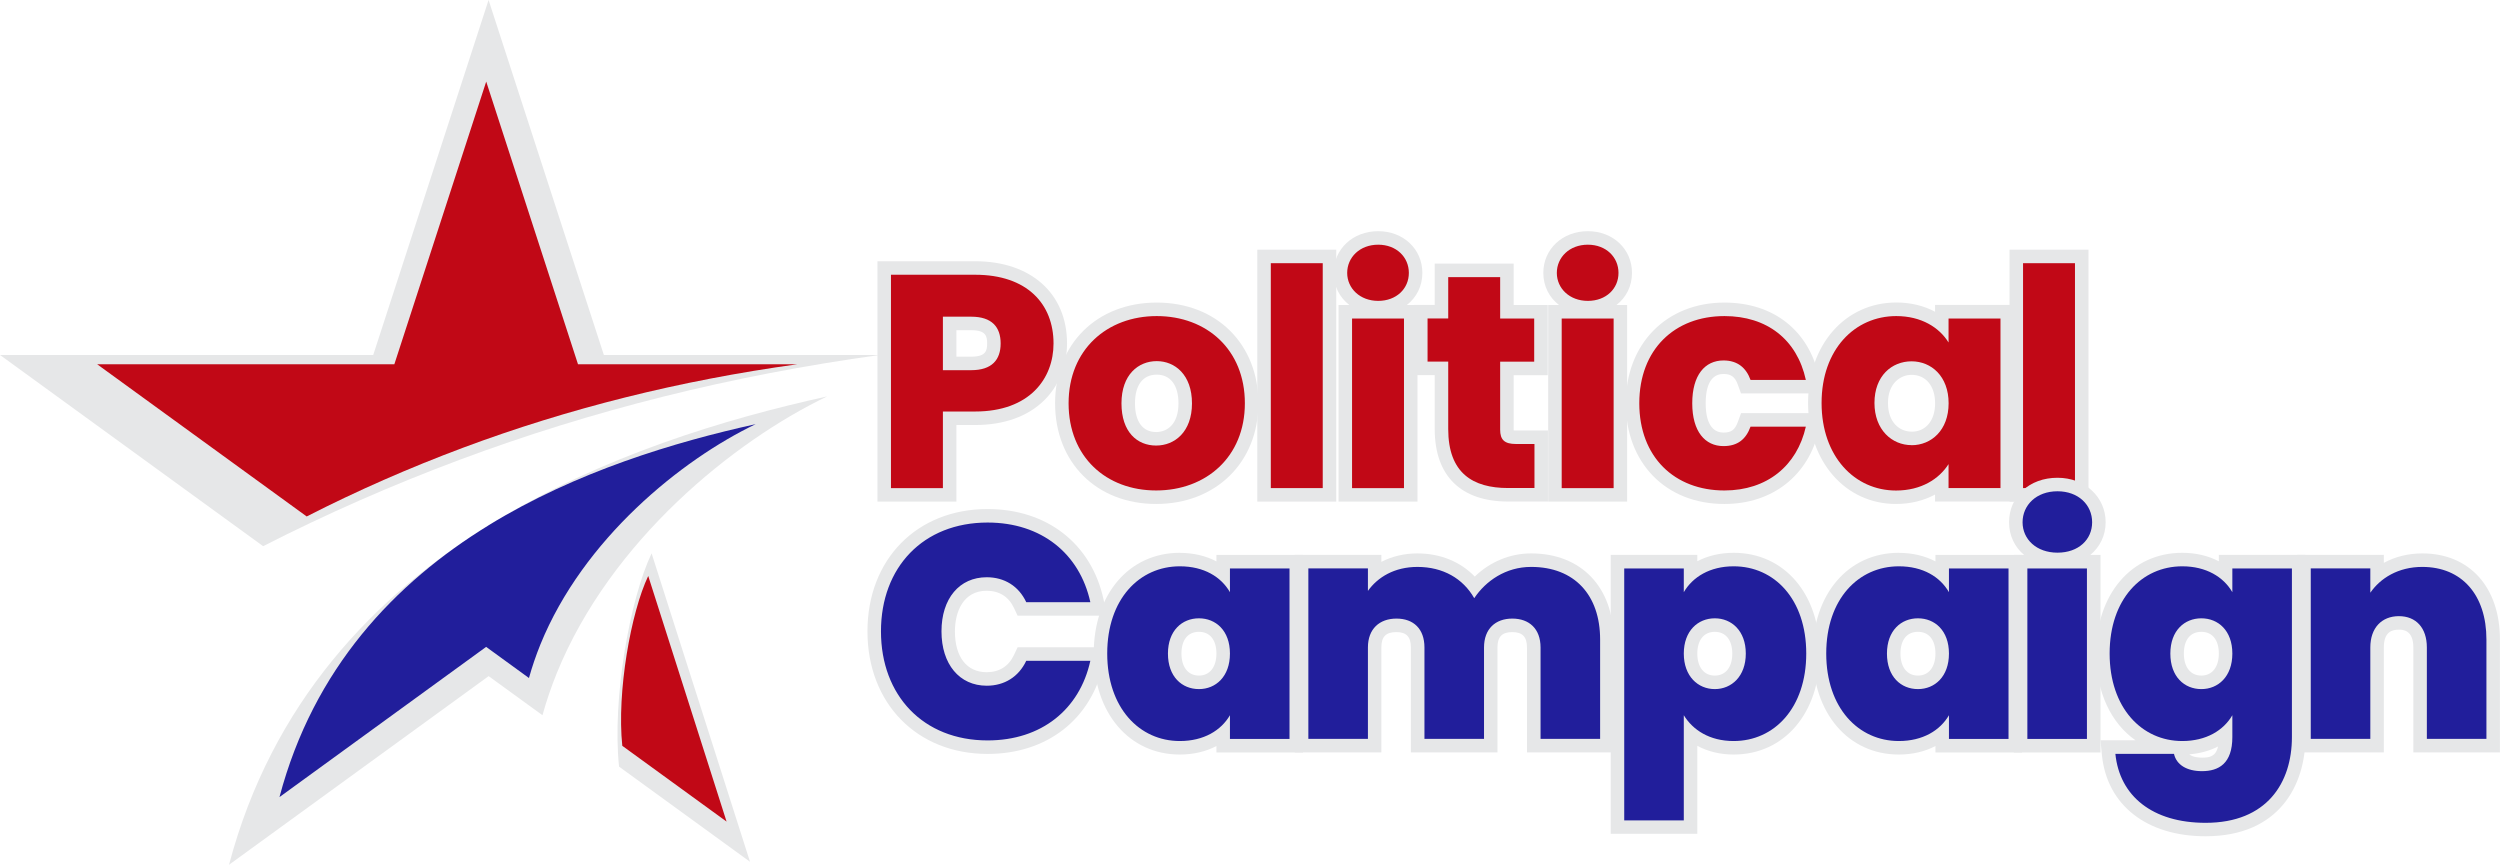 <svg xmlns="http://www.w3.org/2000/svg" id="Layer_2" width="370.16" height="128.04" viewBox="0 0 370.16 128.04"><g id="political"><g id="logo-political-campaign-outline-color2"><path d="m130.92,73.27v-33.59h13.46c7.78,0,12.61,4.28,12.61,11.17,0,5.11-3.3,11.08-12.61,11.08h-3.77v11.34h-9.69Zm12.88-19.46c2.33,0,3.36-.91,3.36-2.96s-1.04-2.96-3.36-2.96h-3.19v5.92h3.19Z" fill="#c10816"></path><path d="m144.38,40.68c7.74,0,11.61,4.36,11.61,10.17,0,5.22-3.55,10.08-11.61,10.08h-4.77v11.34h-7.69v-31.59h12.46m-4.77,14.13h4.19c3.06,0,4.36-1.53,4.36-3.96s-1.3-3.96-4.36-3.96h-4.19v7.92m4.77-16.13h-14.46v35.59h11.69v-11.34h2.77c4.26,0,7.8-1.26,10.23-3.66,2.18-2.15,3.38-5.14,3.38-8.42,0-7.39-5.34-12.17-13.61-12.17h0Zm-2.77,10.21h2.19c2.19,0,2.36.89,2.36,1.96s-.18,1.96-2.36,1.96h-2.19v-3.92h0Z" fill="#e6e7e8"></path><path d="m171.18,73.63c-8.22,0-13.96-5.72-13.96-13.91s5.78-13.91,14.05-13.91,14.05,5.72,14.05,13.91-5.81,13.91-14.14,13.91Zm.09-19.17c-2.64,0-4.22,1.96-4.22,5.25s1.54,5.25,4.13,5.25c1.99,0,4.31-1.38,4.31-5.25s-2.18-5.25-4.22-5.25Z" fill="#c10816"></path><path d="m171.27,46.8c7.38,0,13.05,4.95,13.05,12.91s-5.76,12.91-13.14,12.91-12.96-4.95-12.96-12.91,5.71-12.91,13.05-12.91m-.09,19.17c2.75,0,5.31-2.02,5.31-6.25s-2.52-6.25-5.22-6.25-5.22,1.98-5.22,6.25,2.34,6.25,5.13,6.25m.09-21.17c-8.86,0-15.05,6.13-15.05,14.91s6.15,14.91,14.96,14.91,15.14-6.13,15.14-14.91-6.19-14.91-15.05-14.91h0Zm-.09,19.17c-1.99,0-3.13-1.55-3.13-4.25s1.17-4.25,3.22-4.25,3.22,1.59,3.22,4.25c0,3.14-1.71,4.25-3.31,4.25h0Z" fill="#e6e7e8"></path><rect x="187.16" y="37.97" width="9.69" height="35.3" fill="#c10816"></rect><path d="m195.85,38.97v33.3h-7.69v-33.3h7.69m2-2h-11.69v37.3h11.69v-37.3h0Z" fill="#e6e7e8"></path><path d="m199.19,73.27v-27.11h9.69v27.11h-9.69Zm4.87-27.72c-3.19,0-5.59-2.21-5.59-5.14s2.4-5.18,5.59-5.18,5.54,2.23,5.54,5.18-2.38,5.14-5.54,5.14Z" fill="#c10816"></path><path d="m204.06,36.23c2.7,0,4.54,1.84,4.54,4.18s-1.85,4.14-4.54,4.14-4.59-1.85-4.59-4.14,1.85-4.18,4.59-4.18m3.82,10.93v25.11h-7.69v-25.11h7.69m-3.82-12.93c-3.76,0-6.59,2.66-6.59,6.18,0,1.96.88,3.64,2.32,4.75h-1.6v29.11h11.69v-29.11h-1.58c1.43-1.11,2.3-2.79,2.3-4.75,0-3.53-2.81-6.18-6.54-6.18h0Z" fill="#e6e7e8"></path><path d="m223.29,73.27c-6.45,0-9.86-3.36-9.86-9.73v-8.99h-3.06v-8.39h3.06v-6.12h9.69v6.12h5.04v8.39h-5.04v9.08c0,.83.06,1.11,1.34,1.11h3.74v8.52h-4.91Z" fill="#c10816"></path><path d="m222.12,41.04v6.12h5.04v6.39h-5.04v10.08c0,1.48.63,2.11,2.34,2.11h2.74v6.52h-3.91c-5.22,0-8.86-2.21-8.86-8.73v-9.99h-3.06v-6.39h3.06v-6.12h7.69m2-2h-11.69v6.12h-3.06v10.39h3.06v7.99c0,6.92,3.86,10.73,10.86,10.73h5.91v-10.52h-4.74c-.14,0-.25,0-.34-.01,0-.03,0-.06,0-.1v-8.08h5.04v-10.39h-5.04v-6.12h0Z" fill="#e6e7e8"></path><path d="m230.23,73.27v-27.11h9.69v27.11h-9.69Zm4.87-27.72c-3.19,0-5.59-2.21-5.59-5.14s2.4-5.18,5.59-5.18,5.54,2.23,5.54,5.18-2.38,5.14-5.54,5.14Z" fill="#c10816"></path><path d="m235.1,36.23c2.7,0,4.54,1.84,4.54,4.18s-1.84,4.14-4.54,4.14-4.59-1.85-4.59-4.14,1.85-4.18,4.59-4.18m3.82,10.93v25.11h-7.69v-25.11h7.69m-3.82-12.93c-3.76,0-6.59,2.66-6.59,6.18,0,1.96.88,3.64,2.32,4.75h-1.6v29.11h11.69v-29.11h-1.58c1.43-1.11,2.3-2.79,2.3-4.75,0-3.53-2.81-6.18-6.54-6.18h0Z" fill="#e6e7e8"></path><path d="m255.32,73.63c-8.13,0-13.6-5.59-13.6-13.91s5.47-13.91,13.6-13.91c6.77,0,11.64,3.83,13.04,10.24l.26,1.21h-10.13l-.24-.66c-.54-1.51-1.52-2.22-3.06-2.22-2.31,0-3.63,1.95-3.63,5.34s1.32,5.34,3.63,5.34c1.58,0,2.5-.67,3.07-2.22l.24-.66h10.14l-.27,1.22c-1.42,6.31-6.41,10.23-13.04,10.23Z" fill="#c10816"></path><path d="m255.32,46.8c6.3,0,10.75,3.46,12.06,9.45h-8.19c-.63-1.75-1.89-2.88-4-2.88-2.75,0-4.63,2.16-4.63,6.34s1.89,6.34,4.63,6.34c2.11,0,3.33-1.03,4-2.88h8.19c-1.31,5.81-5.76,9.45-12.06,9.45-7.38,0-12.6-4.95-12.6-12.91s5.22-12.91,12.6-12.91m0-2c-8.6,0-14.6,6.13-14.6,14.91s5.87,14.91,14.6,14.91c7.12,0,12.48-4.22,14.01-11.01l.55-2.44h-12.09l-.48,1.31c-.43,1.17-.97,1.57-2.13,1.57s-2.63-.75-2.63-4.34,1.43-4.34,2.63-4.34c1.13,0,1.72.44,2.12,1.56l.48,1.32h12.08l-.53-2.43c-1.51-6.9-6.74-11.02-14.01-11.02h0Z" fill="#e6e7e8"></path><path d="m280.72,73.63c-6.97,0-12.02-5.87-12.02-13.96s4.96-13.87,12.07-13.87c2.65,0,4.99.8,6.74,2.25v-1.89h9.69v27.11h-9.69v-1.92c-1.77,1.47-4.13,2.28-6.78,2.28Zm2.29-19.12c-2.23,0-4.49,1.6-4.49,5.16s2.33,5.25,4.49,5.25,4.49-1.61,4.49-5.21-2.25-5.21-4.49-5.21Z" fill="#c10816"></path><path d="m280.77,46.8c3.73,0,6.39,1.71,7.74,3.91v-3.55h7.69v25.11h-7.69v-3.55c-1.4,2.2-4.05,3.91-7.78,3.91-6.12,0-11.02-5.04-11.02-12.96s4.9-12.87,11.07-12.87m2.25,19.12c2.92,0,5.49-2.21,5.49-6.21s-2.56-6.21-5.49-6.21-5.49,2.16-5.49,6.16,2.61,6.25,5.49,6.25m-2.25-21.12c-7.57,0-13.07,6.25-13.07,14.87s5.48,14.96,13.02,14.96c2.14,0,4.11-.49,5.78-1.4v1.04h11.69v-29.11h-11.69v1.01c-1.65-.89-3.61-1.37-5.74-1.37h0Zm2.25,19.12c-1.74,0-3.49-1.32-3.49-4.25s1.88-4.16,3.49-4.16c2.12,0,3.49,1.65,3.49,4.21s-1.37,4.21-3.49,4.21h0Z" fill="#e6e7e8"></path><rect x="298.53" y="37.97" width="9.69" height="35.3" fill="#c10816"></rect><path d="m307.23,38.97v33.3h-7.69v-33.3h7.69m2-2h-11.69v37.3h11.69v-37.3h0Z" fill="#e6e7e8"></path><path d="m146.23,110.64c-9.89,0-16.79-7.05-16.79-17.15s6.91-17.11,16.79-17.11c8.29,0,14.49,4.82,16.19,12.58l.27,1.21h-11.37l-.27-.57c-.95-2.01-2.7-3.12-4.95-3.12-3.52,0-5.7,2.69-5.7,7.01s2.19,7.05,5.7,7.05c2.24,0,4-1.11,4.95-3.12l.27-.57h11.37l-.27,1.21c-1.7,7.76-7.9,12.58-16.19,12.58Z" fill="#211e9b"></path><path d="m146.23,77.37c7.96,0,13.63,4.59,15.21,11.79h-9.49c-1.12-2.39-3.24-3.69-5.85-3.69-4.05,0-6.7,3.15-6.7,8.01s2.65,8.05,6.7,8.05c2.61,0,4.73-1.31,5.85-3.69h9.49c-1.58,7.2-7.24,11.79-15.21,11.79-9.54,0-15.79-6.66-15.79-16.15s6.25-16.11,15.79-16.11m0-2c-10.48,0-17.79,7.45-17.79,18.11s7.32,18.15,17.79,18.15c8.78,0,15.36-5.12,17.16-13.36l.53-2.43h-13.25l-.54,1.15c-.78,1.66-2.18,2.54-4.04,2.54-2.95,0-4.7-2.26-4.7-6.05,0-2.91,1.24-6.01,4.7-6.01,1.86,0,3.26.88,4.04,2.54l.54,1.15h13.25l-.53-2.43c-1.8-8.24-8.38-13.36-17.16-13.36h0Z" fill="#e6e7e8"></path><path d="m174.69,110.73c-6.92,0-11.75-5.74-11.75-13.96s4.83-13.91,11.75-13.91c2.54,0,4.77.75,6.42,2.12v-1.81h10.82v27.24h-10.82v-1.81c-1.66,1.37-3.89,2.12-6.42,2.12Zm2.83-18.18c-2.21,0-3.59,1.62-3.59,4.22s1.41,4.26,3.59,4.26,3.59-1.67,3.59-4.26-1.41-4.22-3.59-4.22Z" fill="#211e9b"></path><path d="m174.69,83.85c3.6,0,6.12,1.58,7.42,3.83v-3.51h8.82v25.24h-8.82v-3.51c-1.31,2.25-3.87,3.82-7.42,3.82-5.98,0-10.75-4.9-10.75-12.96s4.77-12.91,10.75-12.91m2.83,18.18c2.48,0,4.59-1.84,4.59-5.26s-2.11-5.22-4.59-5.22-4.59,1.8-4.59,5.22,2.07,5.26,4.59,5.26m-2.83-20.18c-7.51,0-12.75,6.13-12.75,14.91s5.24,14.96,12.75,14.96c2.02,0,3.86-.44,5.42-1.26v.95h12.82v-29.24h-12.82v.95c-1.56-.82-3.41-1.26-5.42-1.26h0Zm2.83,18.18c-1.6,0-2.59-1.25-2.59-3.26s.94-3.22,2.59-3.22,2.59,1.23,2.59,3.22-.99,3.26-2.59,3.26h0Z" fill="#e6e7e8"></path><path d="m227.1,110.41v-14.54c0-2.11-1.13-3.27-3.18-3.27s-3.19,1.13-3.19,3.27v14.54h-10.82v-14.54c0-2.11-1.12-3.27-3.14-3.27s-3.23,1.13-3.23,3.27v14.54h-10.82v-27.24h10.82v1.84c1.71-1.34,3.88-2.06,6.33-2.06,3.56,0,6.52,1.38,8.47,3.91,2.13-2.47,5.16-3.91,8.36-3.91,6.92,0,11.21,4.5,11.21,11.75v15.71h-10.82Z" fill="#211e9b"></path><path d="m226.71,83.94c6.39,0,10.21,4.14,10.21,10.75v14.71h-8.82v-13.54c0-2.75-1.67-4.27-4.18-4.27s-4.19,1.53-4.19,4.27v13.54h-8.82v-13.54c0-2.75-1.62-4.27-4.14-4.27s-4.23,1.53-4.23,4.27v13.54h-8.82v-25.24h8.82v3.33c1.44-2.02,3.92-3.55,7.33-3.55,3.78,0,6.75,1.71,8.41,4.63,1.71-2.56,4.68-4.63,8.41-4.63m0-2c-3.11,0-6.08,1.25-8.33,3.43-2.12-2.2-5.1-3.43-8.5-3.43-1.94,0-3.76.44-5.33,1.25v-1.03h-12.82v29.24h12.82v-15.54c0-1.59.67-2.27,2.23-2.27,1.48,0,2.14.7,2.14,2.27v15.54h12.82v-15.54c0-1.57.67-2.27,2.19-2.27s2.18.72,2.18,2.27v15.54h12.82v-16.71c0-7.75-4.79-12.75-12.21-12.75h0Z" fill="#e6e7e8"></path><path d="m239.49,122.47v-39.3h10.82v1.8c1.65-1.37,3.86-2.12,6.38-2.12,6.92,0,11.75,5.72,11.75,13.91s-4.83,13.96-11.75,13.96c-2.52,0-4.71-.75-6.38-2.14v13.89h-10.82Zm14.41-29.92c-2.18,0-3.59,1.66-3.59,4.22s1.41,4.26,3.59,4.26c1.79,0,3.59-1.32,3.59-4.26,0-2.56-1.41-4.22-3.59-4.22Z" fill="#211e9b"></path><path d="m256.69,83.85c6.03,0,10.75,4.86,10.75,12.91s-4.72,12.96-10.75,12.96c-3.55,0-6.03-1.62-7.38-3.82v15.57h-8.82v-37.3h8.82v3.51c1.31-2.25,3.87-3.83,7.38-3.83m-2.79,18.18c2.48,0,4.59-1.89,4.59-5.26s-2.11-5.22-4.59-5.22-4.59,1.84-4.59,5.22,2.12,5.26,4.59,5.26m2.79-20.18c-2,0-3.83.44-5.38,1.25v-.94h-12.82v41.3h12.82v-13.03c1.56.84,3.39,1.29,5.38,1.29,7.51,0,12.75-6.15,12.75-14.96s-5.24-14.91-12.75-14.91h0Zm-2.79,18.18c-1.6,0-2.59-1.25-2.59-3.26s.99-3.22,2.59-3.22,2.59,1.2,2.59,3.22-.99,3.26-2.59,3.26h0Z" fill="#e6e7e8"></path><path d="m281.15,110.73c-6.92,0-11.75-5.74-11.75-13.96s4.83-13.91,11.75-13.91c2.54,0,4.77.75,6.42,2.12v-1.81h10.82v27.24h-10.82v-1.81c-1.66,1.37-3.89,2.12-6.42,2.12Zm2.83-18.18c-2.21,0-3.59,1.62-3.59,4.22s1.41,4.26,3.59,4.26,3.59-1.67,3.59-4.26-1.41-4.22-3.59-4.22Z" fill="#211e9b"></path><path d="m281.15,83.85c3.6,0,6.12,1.58,7.42,3.83v-3.51h8.82v25.24h-8.82v-3.51c-1.31,2.25-3.87,3.82-7.42,3.82-5.98,0-10.75-4.9-10.75-12.96s4.77-12.91,10.75-12.91m2.83,18.18c2.48,0,4.59-1.84,4.59-5.26s-2.11-5.22-4.59-5.22-4.59,1.8-4.59,5.22,2.07,5.26,4.59,5.26m-2.83-20.18c-7.51,0-12.75,6.13-12.75,14.91s5.24,14.96,12.75,14.96c2.02,0,3.86-.44,5.42-1.26v.95h12.82v-29.24h-12.82v.95c-1.56-.82-3.41-1.26-5.42-1.26h0Zm2.83,18.18c-1.6,0-2.59-1.25-2.59-3.26s.94-3.22,2.59-3.22,2.59,1.23,2.59,3.22-.99,3.26-2.59,3.26h0Z" fill="#e6e7e8"></path><path d="m299.19,110.41v-27.24h10.82v27.24h-10.82Zm5.45-27.58c-3.58,0-6.17-2.31-6.17-5.5s2.6-5.59,6.17-5.59,6.13,2.35,6.13,5.59-2.58,5.5-6.13,5.5Z" fill="#211e9b"></path><path d="m304.64,72.74c3.1,0,5.13,2.02,5.13,4.59s-2.02,4.5-5.13,4.5-5.17-1.98-5.17-4.5,2.02-4.59,5.17-4.59m4.36,11.43v25.24h-8.82v-25.24h8.82m-4.36-13.43c-4.16,0-7.17,2.77-7.17,6.59,0,1.98.84,3.68,2.23,4.84h-1.51v29.24h12.82v-29.24h-1.51c1.41-1.17,2.27-2.88,2.27-4.84,0-3.76-3.07-6.59-7.13-6.59h0Z" fill="#e6e7e8"></path><path d="m326.58,122.83c-8.29,0-13.66-4.15-14.36-11.11l-.11-1.1h9.38c-6.04-.83-10.12-6.29-10.12-13.85,0-8.19,4.83-13.91,11.75-13.91,2.54,0,4.77.75,6.42,2.12v-1.81h10.82v25.97c0,10.09-7.12,13.69-13.78,13.69Zm-3.7-11.43c.36,1.61,2.33,1.78,3.16,1.78,1.73,0,3.5-.48,3.5-4.04v-.54c-1.66,1.37-3.89,2.12-6.42,2.12-.13,0-.26,0-.39,0l.15.68Zm3.07-18.85c-2.21,0-3.59,1.62-3.59,4.22s1.41,4.26,3.59,4.26,3.59-1.67,3.59-4.26-1.41-4.22-3.59-4.22Z" fill="#211e9b"></path><path d="m323.11,83.85c3.55,0,6.12,1.58,7.42,3.83v-3.51h8.82v24.97c0,6.75-3.69,12.69-12.78,12.69-7.87,0-12.73-3.96-13.36-10.21h8.68c.36,1.62,1.89,2.56,4.14,2.56,2.48,0,4.5-1.12,4.5-5.04v-3.24c-1.31,2.25-3.87,3.82-7.42,3.82-5.98,0-10.75-4.9-10.75-12.96s4.77-12.91,10.75-12.91m2.83,18.18c2.48,0,4.59-1.84,4.59-5.26s-2.11-5.22-4.59-5.22-4.59,1.8-4.59,5.22,2.07,5.26,4.59,5.26m-2.83-20.18c-7.51,0-12.75,6.13-12.75,14.91,0,5.73,2.22,10.33,5.83,12.85h-5.19l.22,2.2c.75,7.41,6.63,12.01,15.35,12.01,10.9,0,14.78-7.59,14.78-14.69v-26.97h-12.82v.95c-1.56-.82-3.41-1.26-5.42-1.26h0Zm2.83,18.18c-1.6,0-2.59-1.25-2.59-3.26s.94-3.22,2.59-3.22,2.59,1.23,2.59,3.22-.99,3.26-2.59,3.26h0Zm-1.79,11.66c1.56-.12,3-.52,4.26-1.16-.33,1.5-1.28,1.65-2.37,1.65-.45,0-1.39-.06-1.88-.49h0Z" fill="#e6e7e8"></path><path d="m358.34,110.41v-14.54c0-2.31-1.14-3.63-3.14-3.63s-3.23,1.29-3.23,3.63v14.54h-10.82v-27.24h10.82v2.05c1.8-1.47,4.13-2.28,6.69-2.28,6.38,0,10.49,4.61,10.49,11.75v15.71h-10.82Z" fill="#211e9b"></path><path d="m358.66,83.94c5.85,0,9.49,4.14,9.49,10.75v14.71h-8.82v-13.54c0-2.92-1.62-4.63-4.14-4.63s-4.23,1.71-4.23,4.63v13.54h-8.82v-25.24h8.82v3.6c1.49-2.16,4.14-3.82,7.69-3.82m0-2c-2.08,0-4.02.49-5.69,1.4v-1.18h-12.82v29.24h12.82v-15.54c0-2.36,1.27-2.63,2.23-2.63.53,0,2.14,0,2.14,2.63v15.54h12.82v-16.71c0-7.75-4.51-12.75-11.49-12.75h0Z" fill="#e6e7e8"></path><path d="m89.41,52.56L72.34,0l-10.46,32.19-6.62,20.37H0l38.96,28.31c9.45-4.82,19.14-9.07,29.12-12.8,19.51-7.28,40.1-12.46,62.15-15.51h-40.82Z" fill="#e6e7e8"></path><path d="m72.8,77.51c-17.43,10.71-32.55,26.57-38.89,50.53l38.44-27.93,7.97,5.79c.59-2.13,1.3-4.2,2.12-6.23,7.99-19.66,26.23-34.36,40.04-40.98-15.07,3.32-33.38,8.82-49.67,18.82Z" fill="#e6e7e8"></path><path d="m91.66,113.51l19.39,14.09-14.57-45.67c-3.2,6.71-5.87,21.57-4.82,31.58Z" fill="#e6e7e8"></path><path d="m85.58,53.93l-13.59-41.85-8.33,25.63-5.27,16.22H14.38l31.03,22.54c7.52-3.84,15.24-7.22,23.18-10.19,15.53-5.79,31.93-9.92,49.49-12.35h-32.5Z" fill="#c10816"></path><path d="m72.35,77.78c-13.88,8.52-25.92,21.16-30.97,40.24l30.6-22.24,6.34,4.61c.47-1.69,1.04-3.35,1.69-4.96,6.36-15.65,20.89-27.36,31.88-32.63-12,2.65-26.58,7.02-39.55,14.98Z" fill="#211e9b"></path><path d="m92.14,110.43l15.44,11.22-11.6-36.37c-2.55,5.34-4.67,17.18-3.84,25.15Z" fill="#c10816"></path></g></g></svg>